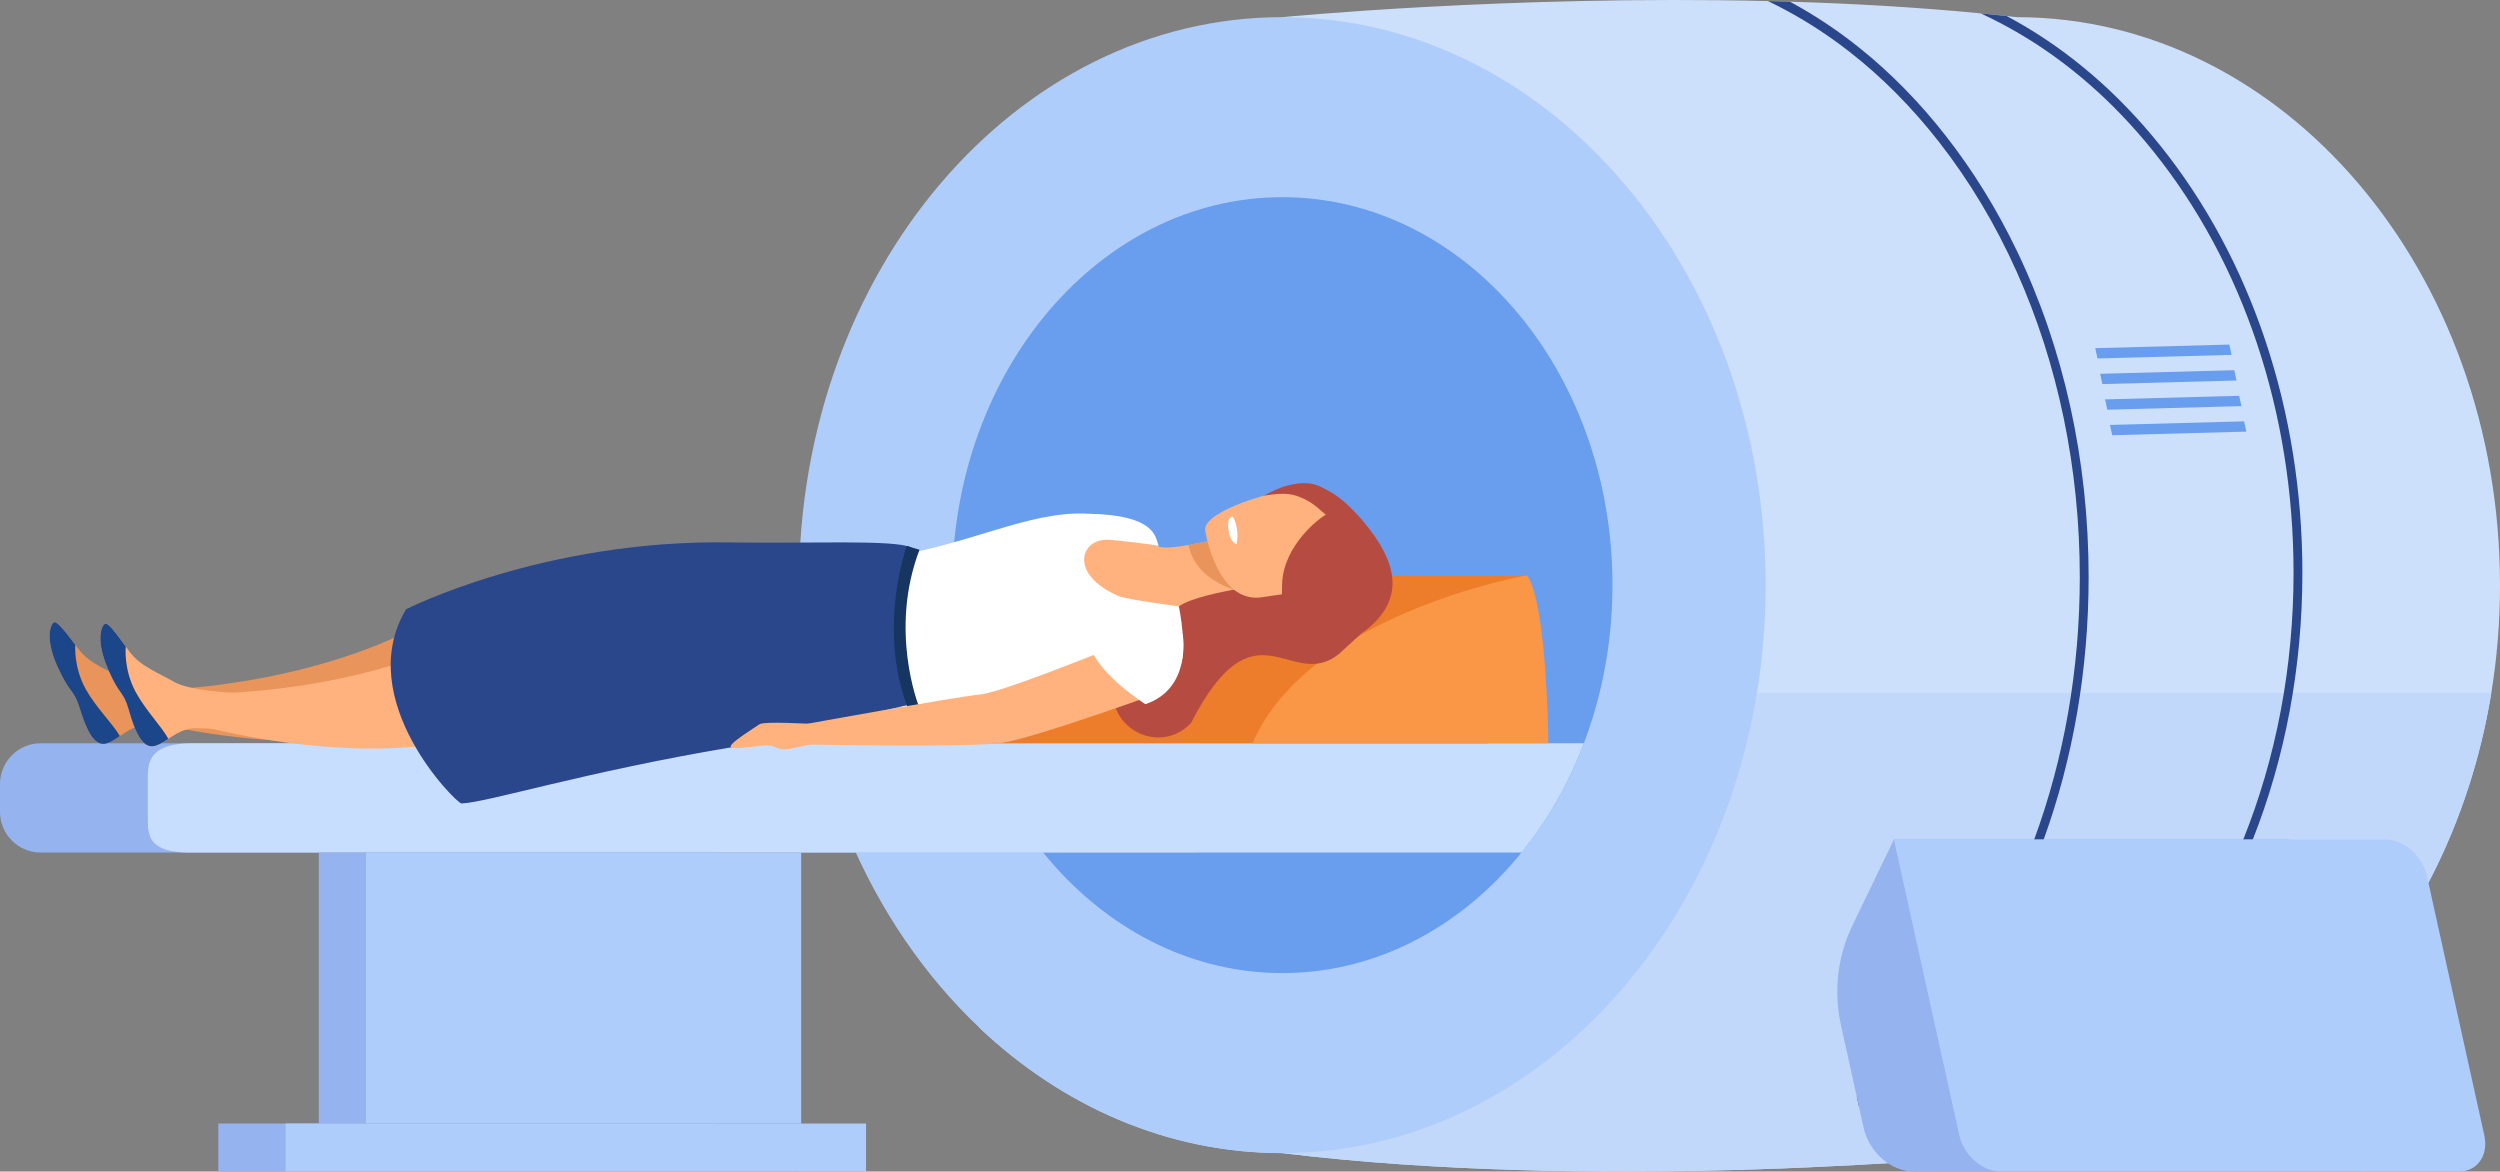 <svg width="446" height="209" viewBox="0 0 446 209" fill="none" xmlns="http://www.w3.org/2000/svg">
<rect x="0" y="0" width="446" height="209" fill="#808080" stroke="none"/>
<g clip-path="url(#clip0_1750_425)">
<path d="M446 104.389C446 110.96 445.469 117.388 444.449 123.612C436.806 170.38 401.802 205.713 359.77 205.713C356.557 205.713 353.387 205.507 350.264 205.106C349.155 204.963 348.053 204.795 346.96 204.606C325.973 200.932 307.457 188.372 294.27 170.29C284.72 157.2 277.967 141.22 275.091 123.615C274.072 117.39 273.54 110.962 273.54 104.392C273.54 79.229 281.345 56.205 294.27 38.491C307.364 20.532 325.716 8.022 346.519 4.251C347.618 4.054 348.716 3.88 349.826 3.729C353.091 3.29 356.409 3.062 359.767 3.062C407.39 3.062 445.997 48.428 445.997 104.389H446Z" fill="#CDE0FB"/>
<path d="M359.77 3.062V205.713C359.77 205.713 340.298 207.752 313.049 208.618C312.098 208.648 311.137 208.676 310.167 208.706C286.038 209.382 256.353 209.088 228.767 205.716V3.062C228.767 3.062 269.316 -0.907 315.399 0.192C316.7 0.225 318.002 0.261 319.308 0.302C330.559 0.638 342.076 1.292 353.36 2.388C354.913 2.539 356.458 2.696 358.003 2.864C358.592 2.93 359.181 2.993 359.77 3.062Z" fill="#CDE0FB"/>
<path d="M444.449 123.612C436.806 170.38 401.802 205.713 359.77 205.713C359.77 205.713 340.298 207.752 313.049 208.618C312.098 208.648 311.137 208.675 310.167 208.706C286.038 209.382 256.353 209.088 228.767 205.716C208.327 205.716 189.543 197.356 174.766 183.39V123.612H444.452H444.449Z" fill="#C1D8FB"/>
<path d="M314.996 104.389C314.996 110.959 314.465 117.387 313.446 123.612C310.569 141.217 303.817 157.197 294.27 170.287C278.455 191.972 254.975 205.713 228.767 205.713C208.327 205.713 189.543 197.353 174.766 183.387C155.114 164.815 142.537 136.325 142.537 104.386C142.537 48.425 181.144 3.059 228.767 3.059C254.975 3.059 278.455 16.799 294.27 38.485C307.192 56.202 314.996 79.221 314.996 104.386V104.389Z" fill="#AFCDFB"/>
<path d="M287.662 104.389C287.662 108.604 287.342 112.737 286.725 116.75C286.339 119.275 285.832 121.757 285.216 124.184C284.484 127.072 283.597 129.886 282.561 132.601C280.77 137.314 278.545 141.744 275.94 145.831C274.54 148.024 273.039 150.115 271.431 152.097C270.702 153.003 269.946 153.891 269.171 154.749C258.621 166.436 244.409 173.598 228.772 173.598C213.135 173.598 198.915 166.436 188.368 154.749C187.593 153.891 186.836 153.003 186.105 152.097C184.494 150.115 182.99 148.021 181.59 145.831V145.825C178.988 141.742 176.761 137.311 174.972 132.601C173.936 129.886 173.051 127.072 172.317 124.184C171.698 121.757 171.194 119.275 170.805 116.75C170.189 112.737 169.868 108.604 169.868 104.389C169.868 66.162 196.241 35.176 228.772 35.176C261.303 35.176 287.665 66.162 287.665 104.389H287.662Z" fill="#699DEE"/>
<path d="M7.254 132.601H212.872C216.875 132.601 220.126 135.86 220.126 139.878V144.819C220.126 148.834 216.877 152.096 212.872 152.096H7.254C3.249 152.096 0 148.837 0 144.819V139.878C0 135.863 3.249 132.601 7.254 132.601Z" fill="#95B3EF"/>
<path d="M282.561 132.601C280.77 137.314 278.545 141.745 275.94 145.831C274.54 148.024 273.039 150.115 271.431 152.097H38.903C38.796 152.097 33.783 152.1 33.679 152.097C26.904 152.017 26.37 149.453 26.37 146.301V138.392C26.37 135.193 27.482 132.599 34.405 132.599H282.561V132.601Z" fill="#C7DEFF"/>
<path d="M127.924 152.1H56.871V200.437H127.924V152.1Z" fill="#95B3EF"/>
<path d="M142.931 152.1H65.295V200.437H142.931V152.1Z" fill="#AFCDFB"/>
<path d="M142.498 200.437H38.95V209H142.498V200.437Z" fill="#95B3EF"/>
<path d="M154.505 200.437H50.957V209H154.505V200.437Z" fill="#AFCDFB"/>
<path d="M385.305 25.86C377.867 16.61 369.284 9.212 359.767 3.837C359.31 3.578 358.855 3.323 358.389 3.078C358.263 3.007 358.129 2.935 358 2.867C356.458 2.699 354.913 2.542 353.357 2.391C353.938 2.655 354.51 2.93 355.086 3.21C355.707 3.515 356.324 3.831 356.94 4.153C357.891 4.653 358.836 5.175 359.767 5.714C368.808 10.952 376.982 18.072 384.096 26.924C400.265 47.021 409.168 73.75 409.168 102.193C409.168 118.987 406.064 135.185 400.191 149.775C396.12 159.891 390.715 169.234 384.096 177.462C376.982 186.306 368.81 193.426 359.767 198.67C358.833 199.209 357.891 199.731 356.94 200.231C354.601 201.462 352.228 202.559 349.826 203.515C348.875 203.897 347.919 204.257 346.958 204.592C348.053 204.787 349.152 204.96 350.261 205.106C350.352 205.07 350.442 205.035 350.533 204.996C352.932 204.032 355.308 202.935 357.647 201.704C358.357 201.33 359.066 200.945 359.767 200.544C369.282 195.169 377.864 187.768 385.305 178.523C392.164 169.996 397.736 160.286 401.897 149.775C407.686 135.152 410.746 118.965 410.746 102.193C410.746 73.365 401.711 46.252 385.305 25.86Z" fill="#2B478B"/>
<path d="M359.77 44.66C356.25 37.356 352.034 30.521 347.177 24.297C342.468 18.264 337.301 12.996 331.732 8.539C327.853 5.433 323.774 2.721 319.519 0.412C319.451 0.374 319.38 0.338 319.311 0.302C318.004 0.261 316.703 0.225 315.402 0.192C316.547 0.739 317.681 1.316 318.81 1.932C322.689 4.032 326.423 6.483 329.989 9.27C335.77 13.782 341.117 19.171 345.969 25.39C351.415 32.368 356.036 40.123 359.77 48.464C367.123 64.865 371.035 83.522 371.035 102.951C371.035 119.41 368.224 135.319 362.893 149.775C361.934 152.38 360.893 154.938 359.77 157.442C356.039 165.78 351.412 173.538 345.969 180.515C345.634 180.944 345.295 181.37 344.955 181.793C340.728 187.029 336.148 191.654 331.247 195.633L331.644 197.436C336.556 193.514 341.153 188.966 345.402 183.819C345.999 183.093 346.591 182.357 347.174 181.606C352.034 175.382 356.247 168.55 359.767 161.24C361.556 157.533 363.164 153.704 364.589 149.772C369.846 135.292 372.613 119.391 372.613 102.949C372.613 82.043 368.139 62.018 359.767 44.657L359.77 44.66Z" fill="#2B478B"/>
<path d="M420.74 208.997H341.32C337.389 208.997 333.433 205.532 332.488 201.255L331.641 197.433L331.244 195.63L328.412 182.824C327.088 176.849 327.817 170.6 330.477 165.09L337.871 149.771H407.637C411.568 149.771 415.524 153.237 416.471 157.513L426.144 201.253C427.092 205.526 424.671 208.994 420.74 208.994V208.997Z" fill="#95B3EF"/>
<path d="M438.683 209H356.921C353.636 209 350.333 206.104 349.544 202.534L337.871 149.777H425.58C428.865 149.777 432.168 152.674 432.957 156.244L443.198 202.534C443.986 206.106 441.965 209 438.68 209H438.683Z" fill="#AFCDFB"/>
<path d="M398.12 63.309L374.191 63.947L373.791 62.111L397.717 61.471L398.12 63.309Z" fill="#699DEE"/>
<path d="M398.996 67.879L375.067 68.519L374.667 66.684L398.594 66.043L398.996 67.879Z" fill="#699DEE"/>
<path d="M399.873 72.45L375.944 73.09L375.544 71.252L399.47 70.611L399.873 72.45Z" fill="#699DEE"/>
<path d="M400.747 77.003L376.818 77.644L376.418 75.808L400.344 75.168L400.747 77.003Z" fill="#699DEE"/>
<path d="M223.729 102.63C223.729 102.63 184.571 109.539 174.761 132.601H265.322L272.42 102.63H223.729Z" fill="#ED7D2B"/>
<path d="M276.214 132.601C276.214 130.191 275.836 107.401 272.422 102.63C272.422 102.63 233.265 109.539 223.455 132.601H276.214Z" fill="#F99746"/>
<path d="M21.795 123.241L22.258 127.688C22.258 127.688 33.328 130.947 47.206 131.967C56 132.615 65.709 132.434 73.963 130.125C77.699 129.081 81.137 127.597 84.06 125.558C84.06 125.558 92.122 123.939 102.891 121.815C114.863 119.452 146.183 101.863 105.34 106.456C99.412 107.121 83.219 106.98 77.236 110.336C67.01 116.074 55.814 119.273 46.173 121.056C32.389 123.601 21.795 123.241 21.795 123.241Z" fill="#E8945B"/>
<path d="M19.165 132.579C16.861 133.406 15.442 130.26 14.275 126.492C13.108 122.724 12.623 124.079 10.339 119.091C8.054 114.103 8.942 111.641 9.55 111.08C10.089 110.583 11.689 112.762 13.459 115.068C13.681 115.359 13.905 115.648 14.133 115.939C16.16 118.525 19.187 119.49 22.187 121.141C25.03 122.705 32.887 122.859 32.887 122.859L36.224 129.578C36.224 129.578 29.112 129.284 26.118 129.32C24.357 129.339 22.658 130.419 21.384 131.318C20.691 131.804 19.979 132.296 19.168 132.587L19.165 132.579Z" fill="#E8945B"/>
<path d="M14.273 126.49C13.105 122.722 12.621 124.077 10.336 119.089C8.051 114.101 8.939 111.638 9.547 111.078C10.087 110.58 11.687 112.76 13.456 115.065L13.423 115.118C13.423 115.118 13.122 119.116 15.36 123.065C17.185 126.283 20.102 129.098 21.381 131.31C20.688 131.796 19.976 132.288 19.165 132.579C16.861 133.407 15.442 130.26 14.275 126.492L14.273 126.49Z" fill="#1C468A"/>
<path d="M30.627 123.744L30.994 128.199C30.994 128.199 41.993 131.697 55.844 133.019C64.621 133.857 74.33 133.89 82.636 131.761C86.394 130.796 89.865 129.392 92.829 127.416C92.829 127.416 100.924 125.973 111.737 124.082C123.758 121.98 133.814 93.465 107.017 104.774C101.519 107.093 92.388 108.824 86.337 112.051C75.99 117.564 64.725 120.521 55.049 122.092C41.212 124.338 30.627 123.747 30.627 123.747V123.744Z" fill="#FFB27D"/>
<path d="M27.794 133.022C25.474 133.799 24.124 130.62 23.036 126.827C21.948 123.035 21.436 124.379 19.258 119.344C17.081 114.309 18.023 111.864 18.642 111.317C19.19 110.83 20.746 113.045 22.463 115.389C22.68 115.686 22.899 115.98 23.118 116.274C25.088 118.904 28.093 119.935 31.057 121.65C33.865 123.274 41.716 123.598 41.716 123.598L44.905 130.386C44.905 130.386 37.802 129.938 34.807 129.908C33.046 129.889 31.326 130.933 30.033 131.801C29.329 132.271 28.608 132.75 27.789 133.022H27.794Z" fill="#FFB27D"/>
<path d="M23.036 126.827C21.948 123.035 21.436 124.379 19.258 119.344C17.081 114.309 18.023 111.864 18.642 111.317C19.19 110.83 20.746 113.045 22.463 115.389L22.428 115.442C22.428 115.442 22.039 119.435 24.192 123.431C25.945 126.687 28.803 129.564 30.033 131.804C29.329 132.274 28.608 132.752 27.789 133.024C25.469 133.802 24.118 130.623 23.031 126.83L23.036 126.827Z" fill="#1C468A"/>
<path d="M243.012 92.786C249.628 100.547 250.901 107.34 242.771 113.095C242.634 113.191 238.935 116.621 238.801 116.728C230.183 123.48 223.997 106.628 212.502 128.935C212.442 129.051 212.327 129.122 212.237 129.213C207.733 133.769 199.953 131.318 198.674 125.033L191.874 91.637C191.874 91.637 203.432 99.252 212.582 100.475C221.143 101.619 227.276 74.332 243.012 92.789V92.786Z" fill="#B64C41"/>
<path d="M185.946 93.927C196.879 92.797 205.67 95.328 205.67 95.328C205.67 95.328 206.533 96.845 206.67 97.362C206.744 97.645 207.004 97.573 207.292 97.626C208.199 97.793 210.086 97.568 212.034 97.233C215.009 96.721 218.132 95.955 218.132 95.955L221.819 105.691L222.427 104.782C217.373 105.62 212.25 106.777 210.305 108.176C209.379 108.841 209.949 111.858 209.982 112.999C210.045 115.214 207.328 114.587 206.692 117.335C206.385 118.671 175.013 95.059 185.949 93.929L185.946 93.927Z" fill="#FFB27D"/>
<path d="M218.132 95.955C218.132 95.955 215.009 96.721 212.034 97.233C213.143 102.841 218.773 104.952 221.819 105.691L218.132 95.955Z" fill="#E8945B"/>
<path d="M214.995 94.55C214.995 94.55 217.028 107.925 225.309 106.527C233.593 105.131 239.434 105.914 238.486 97.318C237.538 88.719 234.1 87.597 231.224 87.388C228.347 87.18 214.68 91.035 214.995 94.55Z" fill="#FFB27D"/>
<path d="M235.897 87.004C238.733 88.639 238.453 90.288 237.853 91.288C243.014 97.769 237.96 103.606 237.96 103.606C232.169 105.507 229.49 110.383 229.49 110.383C229.49 110.383 228.487 109.957 228.728 104.095C229.016 97.134 235.596 92.269 236.533 91.835C235.667 91.145 234.514 89.903 232.785 89.071C230.764 88.095 229.462 87.801 225.498 88.422C225.498 88.422 231.637 84.55 235.895 87.007L235.897 87.004Z" fill="#B64C41"/>
<path d="M160.924 126.143C160.938 126.151 164.214 126.435 164.214 126.435C168.279 129.702 207.706 119.759 207.916 119.421C207.944 119.438 210.278 119.322 210.278 119.322C212.064 116.547 210.311 108.173 210.311 108.173C210.311 108.173 201.035 106.961 199.63 106.365C190.559 102.517 192.669 95.886 197.986 96.301C199.92 96.447 205.974 97.183 206.673 97.359C206.147 95.823 206.158 91.874 194.241 91.654C183.319 91 172.509 97.587 156.497 99.67C156.322 99.692 156.354 101.885 155.322 101.718C152.015 101.16 159.754 125.313 160.924 126.14V126.143Z" fill="white"/>
<path d="M220.614 97.046C220.614 97.046 219.548 97.035 219.137 94.476C219.137 94.476 218.792 92.327 219.918 92.14C219.918 92.14 221.173 94.017 220.614 97.046Z" fill="white"/>
<path d="M72.437 108.687C62.857 124.86 81.463 143.363 82.321 143.336C86.879 143.187 104.209 137.724 130.447 133.319C146.583 130.612 162.872 124.571 163.866 125.86C163.625 125.552 160.001 120.883 160.647 112.446C161.228 104.892 162.272 99.082 162.548 97.659C159.404 96.221 144.501 97.01 130.346 96.768C96.971 96.196 72.439 108.69 72.439 108.69L72.437 108.687Z" fill="#2B478B"/>
<path d="M163.883 125.879C163.883 125.879 158.546 112.411 164.041 98.076L161.765 97.403C161.765 97.403 156.409 112.059 162.011 126.426L163.883 125.879Z" fill="#163560"/>
<path d="M207.026 112.026C207.026 112.026 179.662 123.409 174.944 123.881C170.227 124.354 143.052 129.298 143.052 129.298L143.646 132.813C143.646 132.813 172.701 133.398 178.665 132.541C184.628 131.683 207.834 123.236 207.834 123.236L207.026 112.029V112.026Z" fill="#FFB27D"/>
<path d="M144.912 129.155C144.912 129.155 136.252 128.633 135.48 129.21C134.707 129.787 129.612 132.843 130.445 133.316C131.277 133.788 136.028 132.876 137.173 132.972C138.318 133.068 138.912 133.934 140.753 133.615C142.591 133.294 144.851 132.719 144.851 132.719L144.912 129.155Z" fill="#FFB27D"/>
<path d="M210.998 113.172C210.998 113.172 212.661 122.837 204.331 125.624C204.331 125.624 192.954 118.478 194.269 112.6C195.584 106.722 207.229 109.89 207.229 109.89L210.998 113.172Z" fill="white"/>
</g>
<defs>
<clipPath id="clip0_1750_425">
<rect width="446" height="209" fill="white"/>
</clipPath>
</defs>
</svg>
